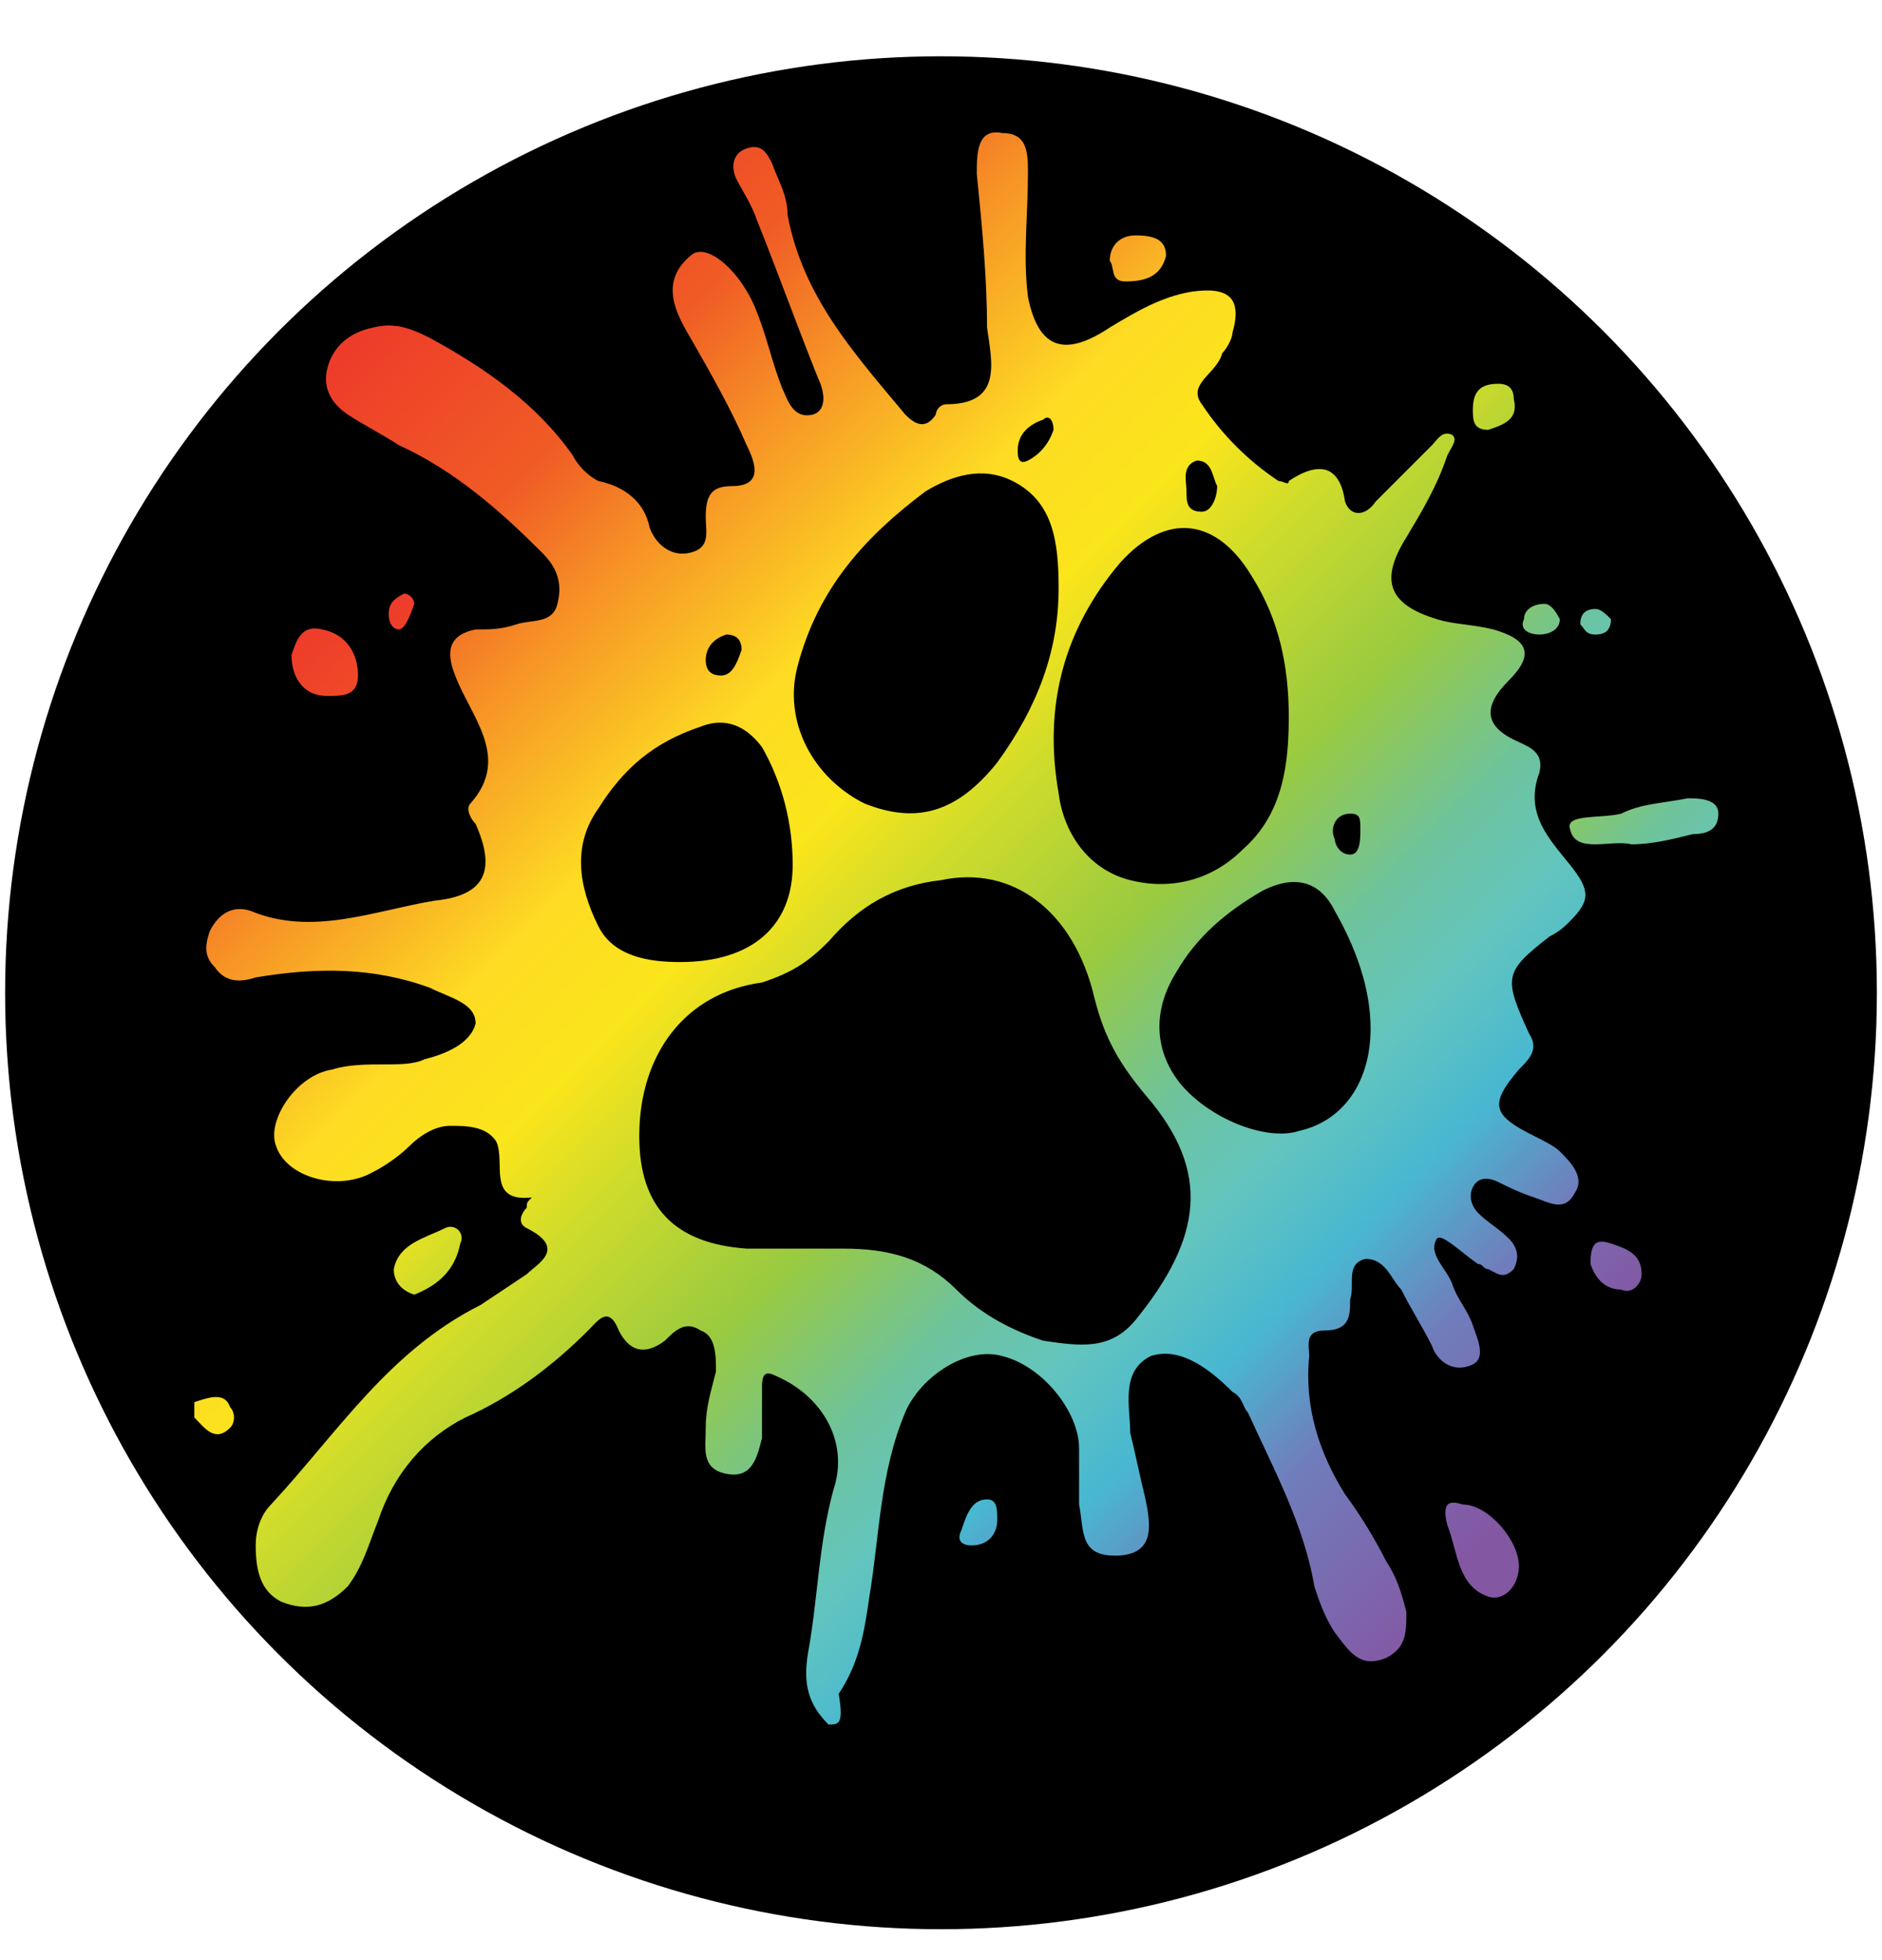 <?xml version="1.0" encoding="utf-8"?>
<!-- Generator: Adobe Illustrator 19.0.0, SVG Export Plug-In . SVG Version: 6.00 Build 0)  -->
<svg version="1.1" id="Layer_1" xmlns="http://www.w3.org/2000/svg" xmlns:xlink="http://www.w3.org/1999/xlink" x="0px" y="0px"
	 viewBox="-287 377.7 36.8 38.3" style="enable-background:new -287 377.7 36.8 38.3;" xml:space="preserve">
<style type="text/css">
	.st0{fill:url(#XMLID_3_);}
	.st1{fill:url(#XMLID_4_);}
	.st2{fill:url(#XMLID_5_);}
	.st3{fill:url(#XMLID_6_);}
	.st4{fill:url(#XMLID_7_);}
	.st5{fill:url(#XMLID_8_);}
	.st6{fill:url(#XMLID_9_);}
	.st7{fill:url(#XMLID_10_);}
	.st8{fill:url(#XMLID_11_);}
	.st9{fill:url(#XMLID_12_);}
	.st10{fill:url(#XMLID_13_);}
	.st11{fill:url(#XMLID_14_);}
	.st12{fill:url(#XMLID_15_);}
</style>
<circle id="XMLID_1_" cx="-268.6" cy="397.1" r="18.3"/>
<g id="XMLID_158_">
	<linearGradient id="XMLID_3_" gradientUnits="userSpaceOnUse" x1="-281.811" y1="386.157" x2="-258.606" y2="409.362">
		<stop  offset="0" style="stop-color:#EE3C2A"/>
		<stop  offset="0.128" style="stop-color:#F05C25"/>
		<stop  offset="0.199" style="stop-color:#F68E26"/>
		<stop  offset="0.321" style="stop-color:#FDDC23"/>
		<stop  offset="0.398" style="stop-color:#FBE51B"/>
		<stop  offset="0.464" style="stop-color:#CFDC2B"/>
		<stop  offset="0.571" style="stop-color:#99CA40"/>
		<stop  offset="0.663" style="stop-color:#6EC39C"/>
		<stop  offset="0.725" style="stop-color:#63C5BD"/>
		<stop  offset="0.796" style="stop-color:#48B8D1"/>
		<stop  offset="0.872" style="stop-color:#707DBC"/>
		<stop  offset="1" style="stop-color:#8457A3"/>
	</linearGradient>
	<path id="XMLID_171_" class="st0" d="M-270.8,411.4c-0.4-0.4-0.5-0.8-0.4-1.4c0.2-1.1,0.2-2.1,0.5-3.2c0.3-0.9-0.2-1.8-1.1-2.2
		c-0.2-0.1-0.3-0.1-0.3,0.2c0,0.3,0,0.7,0,1c-0.1,0.4-0.2,0.8-0.7,0.7c-0.5-0.1-0.4-0.5-0.4-0.9s0.1-0.7,0.2-1.1
		c0-0.3,0-0.7-0.3-0.8c-0.3-0.2-0.5,0-0.7,0.2c-0.4,0.3-0.7,0.2-0.9-0.2c-0.2-0.5-0.4-0.2-0.6,0c-0.7,0.7-1.5,1.3-2.4,1.7
		c-0.8,0.4-1.4,1.1-1.7,2c-0.2,0.5-0.3,0.9-0.6,1.3c-0.4,0.4-0.8,0.5-1.3,0.3c-0.4-0.2-0.5-0.6-0.5-1.1c0-0.3,0.1-0.6,0.3-0.8
		c1.3-1.4,2.3-3,4.1-3.9c0.3-0.2,0.6-0.4,0.9-0.6c0.2-0.2,0.8-0.5,0-0.9c-0.2-0.1-0.1-0.3,0-0.4c0-0.1,0-0.1,0.1-0.2
		c-0.9,0.1-0.5-0.7-0.7-1.1c-0.2-0.3-0.6-0.3-0.9-0.3c-0.3,0-0.6,0.2-0.8,0.4c-0.2,0.2-0.5,0.4-0.7,0.5c-0.7,0.4-1.7,0.1-1.9-0.5
		c-0.2-0.5,0.4-1.4,1.1-1.5c0.3-0.1,0.7-0.1,1-0.1c0.3,0,0.6,0,0.8-0.1c0.4-0.1,0.9-0.3,1-0.7c0-0.4-0.5-0.5-0.9-0.7
		c-1.1-0.4-2.2-0.4-3.4-0.2c-0.3,0.1-0.6,0.1-0.8-0.2c-0.2-0.2-0.2-0.4-0.1-0.7c0.2-0.4,0.5-0.5,0.8-0.4c1.2,0.5,2.4,0,3.6-0.2
		c1-0.1,1.2-0.6,0.8-1.5c-0.1-0.1-0.2-0.3-0.1-0.4c0.8-0.9,0-1.7-0.3-2.5c-0.2-0.5-0.1-0.8,0.4-0.9c0.3,0,0.5,0,0.8-0.1
		c0.3-0.1,0.7,0,0.8-0.4c0.1-0.4,0-0.7-0.3-1c-0.8-0.8-1.7-1.6-2.8-2.1c-0.3-0.2-0.7-0.4-1-0.6c-0.3-0.2-0.5-0.5-0.4-0.9
		c0.1-0.4,0.4-0.7,0.9-0.8c0.4-0.1,0.7,0,1.1,0.2c1.1,0.6,2.1,1.3,2.8,2.3c0.1,0.2,0.3,0.4,0.5,0.5c0.5,0.1,0.9,0.4,1,0.9
		c0.1,0.3,0.4,0.6,0.8,0.5c0.4-0.1,0.3-0.4,0.3-0.7c0-0.4,0.1-0.6,0.5-0.6c0.6,0,0.5-0.4,0.3-0.8c-0.3-0.7-0.7-1.4-1.1-2.1
		c-0.3-0.5-0.6-1.1,0-1.6c0.3-0.3,1,0.3,1.3,1.1c0.2,0.5,0.3,1,0.5,1.5c0.1,0.2,0.2,0.6,0.6,0.5c0.3-0.1,0.2-0.5,0.1-0.7
		c-0.4-1-0.8-2.1-1.2-3.1c-0.1-0.3-0.3-0.6-0.4-0.8c-0.1-0.2-0.1-0.5,0.2-0.6c0.3-0.1,0.4,0.1,0.5,0.3c0.1,0.3,0.3,0.6,0.3,1
		c0.3,1.6,1.3,2.7,2.3,3.9c0.2,0.2,0.4,0.3,0.6,0c0-0.1,0.1-0.2,0.2-0.2c1.1,0,0.9-0.8,0.8-1.5c0-1-0.1-2-0.2-3c0-0.4,0-0.9,0.5-0.8
		c0.5,0,0.5,0.4,0.5,0.8c0,0.8-0.1,1.6,0,2.4c0.2,1,0.7,1.2,1.6,0.6c0.5-0.3,1-0.6,1.6-0.7c0.7-0.1,1,0.1,0.8,0.8
		c0,0.1-0.1,0.3-0.2,0.4c-0.1,0.4-0.7,0.6-0.4,1c0.4,0.6,0.9,1.1,1.5,1.5c0.1,0,0.2,0.1,0.2,0c0.6-0.4,1-0.3,1.1,0.4
		c0.1,0.3,0.4,0.3,0.6,0c0.4-0.4,0.7-0.7,1.1-1.1c0.1-0.1,0.2-0.3,0.4-0.2c0.1,0.1,0,0.2-0.1,0.4c-0.2,0.6-0.5,1.1-0.8,1.6
		c-0.5,0.8-0.4,1.3,0.6,1.6c0.3,0.1,0.7,0.1,1.1,0.2c0.7,0.2,0.8,0.5,0.3,1c-0.5,0.5-0.5,0.9,0.2,1.2c0.2,0.1,0.5,0.2,0.4,0.6
		c-0.3,0.8,0.2,1.3,0.6,1.8c0.4,0.5,0.4,0.7,0,1.1c-0.1,0.1-0.2,0.2-0.4,0.3c-0.9,0.7-0.9,0.8-0.4,1.9c0.2,0.3,0,0.5-0.2,0.7
		c-0.6,0.7-0.5,0.9,0.3,1.3c0.2,0.1,0.4,0.2,0.5,0.3c0.2,0.2,0.5,0.5,0.3,0.8c-0.2,0.4-0.5,0.2-0.8,0.1c-0.3-0.1-0.5-0.2-0.7-0.3
		c-0.2-0.1-0.4-0.1-0.5,0.1c-0.1,0.2,0,0.4,0.1,0.5c0.2,0.2,0.4,0.3,0.6,0.5c0.2,0.2,0.2,0.4,0.1,0.6c-0.2,0.2-0.3,0.1-0.5,0
		c-0.1,0-0.1-0.1-0.2-0.1c-0.3-0.2-0.7-0.6-0.8-0.5c-0.2,0.3,0.2,0.6,0.3,0.9c0.1,0.3,0.3,0.5,0.4,0.8c0.1,0.3,0.3,0.7-0.1,0.8
		c-0.3,0.1-0.6-0.1-0.7-0.4c-0.2-0.4-0.4-0.7-0.6-1.1c-0.2-0.2-0.3-0.6-0.7-0.6c-0.4,0.1-0.2,0.5-0.3,0.8c0,0.3,0,0.6-0.5,0.6
		c-0.4,0-0.3,0.3-0.3,0.5c-0.1,1,0.2,1.9,0.7,2.7c0.3,0.4,0.6,0.9,0.8,1.3c0.2,0.3,0.3,0.6,0.4,1c0,0.4,0,0.7-0.4,0.9
		c-0.5,0.2-0.7-0.1-1-0.5c-0.2-0.3-0.3-0.6-0.4-0.9c-0.2-1.2-0.8-2.3-1.3-3.4c-0.1-0.1-0.1-0.3-0.3-0.4c-0.4-0.4-1-0.9-1.6-0.7
		c-0.6,0.3-0.4,1-0.4,1.5c0.1,0.4,0.2,0.9,0.3,1.3c0.1,0.5,0.2,1.1-0.6,1.1c-0.7,0-0.6-0.5-0.7-1c0-0.4,0-0.7,0-1.1
		c0-0.7-0.7-1.6-1.5-1.8c-0.7-0.2-1.6,0.4-1.9,1.1c-0.5,1.2-0.5,2.4-0.7,3.6c-0.1,0.7-0.2,1.3-0.6,1.9
		C-270.5,411.4-270.6,411.4-270.8,411.4z M-274.5,399.9c0,1.4,0.7,2.1,2.1,2.2c0.6,0,1.2,0,1.9,0c0.9,0,1.6,0.2,2.2,0.8
		c0.5,0.5,1.1,0.8,1.7,1c0.7,0.1,1.3,0.2,1.8-0.4c1.3-1.6,1.5-2.9,0.2-4.4c-0.5-0.6-0.8-1.1-1-1.9c-0.4-1.7-1.6-2.6-3-2.3
		c-0.9,0.1-1.6,0.5-2.2,1.2c-0.4,0.4-0.7,0.6-1.3,0.8C-273.6,397.1-274.5,398.3-274.5,399.9z M-266.3,389.2c0-0.9-0.1-1.7-0.9-2.1
		c-0.6-0.3-1.2-0.1-1.7,0.2c-1.2,0.9-2.1,1.9-2.5,3.4c-0.3,1.1,0.3,2.2,1.3,2.7c1,0.4,1.8,0.2,2.6-0.8
		C-266.7,391.5-266.3,390.4-266.3,389.2z M-261.8,391.7c0-1-0.2-1.9-0.7-2.7c-0.7-1.2-1.7-1.3-2.6-0.3c-1.1,1.3-1.5,2.8-1.2,4.5
		c0.1,0.8,0.6,1.5,1.4,1.7c0.8,0.2,1.6,0,2.2-0.6C-261.9,393.6-261.8,392.6-261.8,391.7z M-273.7,396.5c1.4,0,2.2-0.7,2.2-1.9
		c0-0.8-0.2-1.6-0.6-2.3c-0.3-0.4-0.7-0.6-1.2-0.4c-0.9,0.3-1.5,0.8-2,1.6c-0.5,0.7-0.4,1.5,0,2.3
		C-275,396.4-274.3,396.5-273.7,396.5z M-260.2,397.8c0-0.8-0.3-1.6-0.7-2.3c-0.3-0.6-0.8-0.7-1.4-0.4c-0.7,0.4-1.3,0.9-1.7,1.6
		c-0.5,0.8-0.4,1.6,0.1,2.2c0.6,0.7,1.7,1.1,2.3,0.9C-260.7,399.6-260.2,398.8-260.2,397.8z M-272.5,390.4c0-0.2-0.1-0.3-0.3-0.3
		c-0.3,0.1-0.4,0.3-0.4,0.5c0,0.2,0.1,0.3,0.3,0.3C-272.7,390.9-272.6,390.7-272.5,390.4z M-263.6,386.7c-0.3,0.1-0.2,0.4-0.2,0.6
		c0,0.2,0,0.4,0.3,0.4c0.2,0,0.3-0.3,0.3-0.5C-263.3,387-263.3,386.7-263.6,386.7z M-260.4,393.9c0-0.2,0-0.3-0.2-0.3
		c-0.3,0-0.4,0.3-0.3,0.5c0,0.1,0.1,0.3,0.3,0.3C-260.4,394.4-260.4,394.1-260.4,393.9z M-266.4,386.1c0-0.2-0.1-0.3-0.2-0.2
		c-0.3,0.1-0.5,0.3-0.5,0.6c0,0.1,0,0.3,0.2,0.2C-266.7,386.6-266.5,386.4-266.4,386.1z"/>
	<linearGradient id="XMLID_4_" gradientUnits="userSpaceOnUse" x1="-288.999" y1="399.077" x2="-271.798" y2="416.278">
		<stop  offset="0" style="stop-color:#EE3C2A"/>
		<stop  offset="0.128" style="stop-color:#F05C25"/>
		<stop  offset="0.199" style="stop-color:#F68E26"/>
		<stop  offset="0.321" style="stop-color:#FDDC23"/>
		<stop  offset="0.398" style="stop-color:#FBE51B"/>
		<stop  offset="0.464" style="stop-color:#CFDC2B"/>
		<stop  offset="0.571" style="stop-color:#99CA40"/>
		<stop  offset="0.663" style="stop-color:#6EC39C"/>
		<stop  offset="0.725" style="stop-color:#63C5BD"/>
		<stop  offset="0.796" style="stop-color:#48B8D1"/>
		<stop  offset="0.872" style="stop-color:#707DBC"/>
		<stop  offset="1" style="stop-color:#8457A3"/>
	</linearGradient>
	<path id="XMLID_170_" class="st1" d="M-283.2,405.1C-283.2,405.1-283.1,405.1-283.2,405.1c0.3-0.1,0.6-0.2,0.7,0.1
		c0.1,0.1,0.1,0.3,0,0.4c-0.3,0.3-0.5,0-0.7-0.2C-283.2,405.3-283.2,405.1-283.2,405.1z"/>
	<linearGradient id="XMLID_5_" gradientUnits="userSpaceOnUse" x1="-266.495" y1="382.14" x2="-248.666" y2="399.969">
		<stop  offset="0" style="stop-color:#EE3C2A"/>
		<stop  offset="0.128" style="stop-color:#F05C25"/>
		<stop  offset="0.199" style="stop-color:#F68E26"/>
		<stop  offset="0.321" style="stop-color:#FDDC23"/>
		<stop  offset="0.398" style="stop-color:#FBE51B"/>
		<stop  offset="0.464" style="stop-color:#CFDC2B"/>
		<stop  offset="0.571" style="stop-color:#99CA40"/>
		<stop  offset="0.663" style="stop-color:#6EC39C"/>
		<stop  offset="0.725" style="stop-color:#63C5BD"/>
		<stop  offset="0.796" style="stop-color:#48B8D1"/>
		<stop  offset="0.872" style="stop-color:#707DBC"/>
		<stop  offset="1" style="stop-color:#8457A3"/>
	</linearGradient>
	<path id="XMLID_169_" class="st2" d="M-255.1,394.2c-0.4-0.1-1.1,0.2-1.2-0.3c-0.1-0.3,0.6-0.2,1-0.3c0.4-0.2,0.8-0.2,1.3-0.3
		c0.2,0,0.6,0,0.6,0.3c0,0.3-0.2,0.4-0.5,0.4C-254.3,394.1-254.7,394.2-255.1,394.2z"/>
	<linearGradient id="XMLID_6_" gradientUnits="userSpaceOnUse" x1="-280.912" y1="385.1" x2="-258.135" y2="407.876">
		<stop  offset="0" style="stop-color:#EE3C2A"/>
		<stop  offset="0.128" style="stop-color:#F05C25"/>
		<stop  offset="0.199" style="stop-color:#F68E26"/>
		<stop  offset="0.321" style="stop-color:#FDDC23"/>
		<stop  offset="0.398" style="stop-color:#FBE51B"/>
		<stop  offset="0.464" style="stop-color:#CFDC2B"/>
		<stop  offset="0.571" style="stop-color:#99CA40"/>
		<stop  offset="0.663" style="stop-color:#6EC39C"/>
		<stop  offset="0.725" style="stop-color:#63C5BD"/>
		<stop  offset="0.796" style="stop-color:#48B8D1"/>
		<stop  offset="0.872" style="stop-color:#707DBC"/>
		<stop  offset="1" style="stop-color:#8457A3"/>
	</linearGradient>
	<path id="XMLID_168_" class="st3" d="M-258.4,407.1c0.5,0,1.1,0.7,1.1,1.2c0,0.4-0.3,0.7-0.6,0.6c-0.6-0.2-0.6-0.9-0.8-1.4
		C-258.8,407.1-258.7,407-258.4,407.1z"/>
	<linearGradient id="XMLID_7_" gradientUnits="userSpaceOnUse" x1="-281.176" y1="390.161" x2="-260.547" y2="410.79">
		<stop  offset="0" style="stop-color:#EE3C2A"/>
		<stop  offset="0.128" style="stop-color:#F05C25"/>
		<stop  offset="0.199" style="stop-color:#F68E26"/>
		<stop  offset="0.321" style="stop-color:#FDDC23"/>
		<stop  offset="0.398" style="stop-color:#FBE51B"/>
		<stop  offset="0.464" style="stop-color:#CFDC2B"/>
		<stop  offset="0.571" style="stop-color:#99CA40"/>
		<stop  offset="0.663" style="stop-color:#6EC39C"/>
		<stop  offset="0.725" style="stop-color:#63C5BD"/>
		<stop  offset="0.796" style="stop-color:#48B8D1"/>
		<stop  offset="0.872" style="stop-color:#707DBC"/>
		<stop  offset="1" style="stop-color:#8457A3"/>
	</linearGradient>
	<path id="XMLID_167_" class="st4" d="M-280.7,390c0.5,0.1,0.7,0.5,0.7,0.9c0,0.4-0.3,0.4-0.6,0.4c-0.5,0-0.7-0.4-0.7-0.8
		C-281.2,390.2-281.1,389.9-280.7,390z"/>
	<linearGradient id="XMLID_8_" gradientUnits="userSpaceOnUse" x1="-287.33" y1="393.517" x2="-267.924" y2="412.922">
		<stop  offset="0" style="stop-color:#EE3C2A"/>
		<stop  offset="0.128" style="stop-color:#F05C25"/>
		<stop  offset="0.199" style="stop-color:#F68E26"/>
		<stop  offset="0.321" style="stop-color:#FDDC23"/>
		<stop  offset="0.398" style="stop-color:#FBE51B"/>
		<stop  offset="0.464" style="stop-color:#CFDC2B"/>
		<stop  offset="0.571" style="stop-color:#99CA40"/>
		<stop  offset="0.663" style="stop-color:#6EC39C"/>
		<stop  offset="0.725" style="stop-color:#63C5BD"/>
		<stop  offset="0.796" style="stop-color:#48B8D1"/>
		<stop  offset="0.872" style="stop-color:#707DBC"/>
		<stop  offset="1" style="stop-color:#8457A3"/>
	</linearGradient>
	<path id="XMLID_166_" class="st5" d="M-278.9,403c-0.3-0.1-0.4-0.3-0.4-0.5c0.1-0.5,0.6-0.6,1-0.8c0.2-0.1,0.4,0.1,0.3,0.3
		C-278.1,402.5-278.4,402.8-278.9,403z"/>
	<linearGradient id="XMLID_9_" gradientUnits="userSpaceOnUse" x1="-269.357" y1="378.157" x2="-250.81" y2="396.704">
		<stop  offset="0" style="stop-color:#EE3C2A"/>
		<stop  offset="0.128" style="stop-color:#F05C25"/>
		<stop  offset="0.199" style="stop-color:#F68E26"/>
		<stop  offset="0.321" style="stop-color:#FDDC23"/>
		<stop  offset="0.398" style="stop-color:#FBE51B"/>
		<stop  offset="0.464" style="stop-color:#CFDC2B"/>
		<stop  offset="0.571" style="stop-color:#99CA40"/>
		<stop  offset="0.663" style="stop-color:#6EC39C"/>
		<stop  offset="0.725" style="stop-color:#63C5BD"/>
		<stop  offset="0.796" style="stop-color:#48B8D1"/>
		<stop  offset="0.872" style="stop-color:#707DBC"/>
		<stop  offset="1" style="stop-color:#8457A3"/>
	</linearGradient>
	<path id="XMLID_165_" class="st6" d="M-264.2,382.7c-0.1,0.4-0.4,0.5-0.8,0.5c-0.3,0-0.2-0.3-0.3-0.4c0-0.3,0.2-0.5,0.5-0.5
		C-264.4,382.3-264.2,382.4-264.2,382.7z"/>
	<linearGradient id="XMLID_10_" gradientUnits="userSpaceOnUse" x1="-274.687" y1="383.132" x2="-254.875" y2="402.944">
		<stop  offset="0" style="stop-color:#EE3C2A"/>
		<stop  offset="0.128" style="stop-color:#F05C25"/>
		<stop  offset="0.199" style="stop-color:#F68E26"/>
		<stop  offset="0.321" style="stop-color:#FDDC23"/>
		<stop  offset="0.398" style="stop-color:#FBE51B"/>
		<stop  offset="0.464" style="stop-color:#CFDC2B"/>
		<stop  offset="0.571" style="stop-color:#99CA40"/>
		<stop  offset="0.663" style="stop-color:#6EC39C"/>
		<stop  offset="0.725" style="stop-color:#63C5BD"/>
		<stop  offset="0.796" style="stop-color:#48B8D1"/>
		<stop  offset="0.872" style="stop-color:#707DBC"/>
		<stop  offset="1" style="stop-color:#8457A3"/>
	</linearGradient>
	<path id="XMLID_164_" class="st7" d="M-255.5,402c0.3,0.1,0.6,0.2,0.6,0.6c0,0.2-0.2,0.4-0.4,0.3c-0.3,0-0.5-0.2-0.6-0.5
		C-255.9,402-255.8,401.9-255.5,402z"/>
	<linearGradient id="XMLID_11_" gradientUnits="userSpaceOnUse" x1="-266.095" y1="377.234" x2="-249.162" y2="394.167">
		<stop  offset="0" style="stop-color:#EE3C2A"/>
		<stop  offset="0.128" style="stop-color:#F05C25"/>
		<stop  offset="0.199" style="stop-color:#F68E26"/>
		<stop  offset="0.321" style="stop-color:#FDDC23"/>
		<stop  offset="0.398" style="stop-color:#FBE51B"/>
		<stop  offset="0.464" style="stop-color:#CFDC2B"/>
		<stop  offset="0.571" style="stop-color:#99CA40"/>
		<stop  offset="0.663" style="stop-color:#6EC39C"/>
		<stop  offset="0.725" style="stop-color:#63C5BD"/>
		<stop  offset="0.796" style="stop-color:#48B8D1"/>
		<stop  offset="0.872" style="stop-color:#707DBC"/>
		<stop  offset="1" style="stop-color:#8457A3"/>
	</linearGradient>
	<path id="XMLID_163_" class="st8" d="M-257.9,386.1c-0.3,0-0.3-0.2-0.3-0.4c0-0.4,0.2-0.5,0.5-0.5c0.2,0,0.3,0.1,0.3,0.3
		C-257.3,385.9-257.6,386-257.9,386.1z"/>
	<linearGradient id="XMLID_12_" gradientUnits="userSpaceOnUse" x1="-283.798" y1="391.484" x2="-263.933" y2="411.349">
		<stop  offset="0" style="stop-color:#EE3C2A"/>
		<stop  offset="0.128" style="stop-color:#F05C25"/>
		<stop  offset="0.199" style="stop-color:#F68E26"/>
		<stop  offset="0.321" style="stop-color:#FDDC23"/>
		<stop  offset="0.398" style="stop-color:#FBE51B"/>
		<stop  offset="0.464" style="stop-color:#CFDC2B"/>
		<stop  offset="0.571" style="stop-color:#99CA40"/>
		<stop  offset="0.663" style="stop-color:#6EC39C"/>
		<stop  offset="0.725" style="stop-color:#63C5BD"/>
		<stop  offset="0.796" style="stop-color:#48B8D1"/>
		<stop  offset="0.872" style="stop-color:#707DBC"/>
		<stop  offset="1" style="stop-color:#8457A3"/>
	</linearGradient>
	<path id="XMLID_162_" class="st9" d="M-268,407.9c-0.2,0-0.3-0.1-0.2-0.3c0.1-0.3,0.2-0.6,0.5-0.6c0.2,0,0.2,0.2,0.2,0.4
		C-267.5,407.7-267.7,407.9-268,407.9z"/>
	<linearGradient id="XMLID_13_" gradientUnits="userSpaceOnUse" x1="-269.232" y1="377.528" x2="-249.859" y2="396.902">
		<stop  offset="0" style="stop-color:#EE3C2A"/>
		<stop  offset="0.128" style="stop-color:#F05C25"/>
		<stop  offset="0.199" style="stop-color:#F68E26"/>
		<stop  offset="0.321" style="stop-color:#FDDC23"/>
		<stop  offset="0.398" style="stop-color:#FBE51B"/>
		<stop  offset="0.464" style="stop-color:#CFDC2B"/>
		<stop  offset="0.571" style="stop-color:#99CA40"/>
		<stop  offset="0.663" style="stop-color:#6EC39C"/>
		<stop  offset="0.725" style="stop-color:#63C5BD"/>
		<stop  offset="0.796" style="stop-color:#48B8D1"/>
		<stop  offset="0.872" style="stop-color:#707DBC"/>
		<stop  offset="1" style="stop-color:#8457A3"/>
	</linearGradient>
	<path id="XMLID_161_" class="st10" d="M-256.5,389.8c0,0.2-0.2,0.3-0.4,0.3c-0.2,0-0.4-0.1-0.3-0.3c0-0.2,0.2-0.3,0.4-0.3
		C-256.7,389.5-256.6,389.6-256.5,389.8z"/>
	<linearGradient id="XMLID_14_" gradientUnits="userSpaceOnUse" x1="-279.344" y1="389.513" x2="-260.113" y2="408.744">
		<stop  offset="0" style="stop-color:#EE3C2A"/>
		<stop  offset="0.128" style="stop-color:#F05C25"/>
		<stop  offset="0.199" style="stop-color:#F68E26"/>
		<stop  offset="0.321" style="stop-color:#FDDC23"/>
		<stop  offset="0.398" style="stop-color:#FBE51B"/>
		<stop  offset="0.464" style="stop-color:#CFDC2B"/>
		<stop  offset="0.571" style="stop-color:#99CA40"/>
		<stop  offset="0.663" style="stop-color:#6EC39C"/>
		<stop  offset="0.725" style="stop-color:#63C5BD"/>
		<stop  offset="0.796" style="stop-color:#48B8D1"/>
		<stop  offset="0.872" style="stop-color:#707DBC"/>
		<stop  offset="1" style="stop-color:#8457A3"/>
	</linearGradient>
	<path id="XMLID_160_" class="st11" d="M-279.2,390c-0.1,0-0.2-0.1-0.2-0.3c0-0.2,0.1-0.3,0.3-0.4c0.1,0,0.2,0.1,0.2,0.2
		C-279,389.8-279.1,390-279.2,390z"/>
	<linearGradient id="XMLID_15_" gradientUnits="userSpaceOnUse" x1="-267.901" y1="377.799" x2="-250.211" y2="395.489">
		<stop  offset="0" style="stop-color:#EE3C2A"/>
		<stop  offset="0.128" style="stop-color:#F05C25"/>
		<stop  offset="0.199" style="stop-color:#F68E26"/>
		<stop  offset="0.321" style="stop-color:#FDDC23"/>
		<stop  offset="0.398" style="stop-color:#FBE51B"/>
		<stop  offset="0.464" style="stop-color:#CFDC2B"/>
		<stop  offset="0.571" style="stop-color:#99CA40"/>
		<stop  offset="0.663" style="stop-color:#6EC39C"/>
		<stop  offset="0.725" style="stop-color:#63C5BD"/>
		<stop  offset="0.796" style="stop-color:#48B8D1"/>
		<stop  offset="0.872" style="stop-color:#707DBC"/>
		<stop  offset="1" style="stop-color:#8457A3"/>
	</linearGradient>
	<path id="XMLID_159_" class="st12" d="M-255.5,389.8c0,0.2-0.1,0.3-0.3,0.3c-0.2,0-0.2-0.1-0.3-0.2c0-0.2,0.1-0.3,0.3-0.3
		C-255.7,389.6-255.6,389.7-255.5,389.8z"/>
</g>
</svg>
